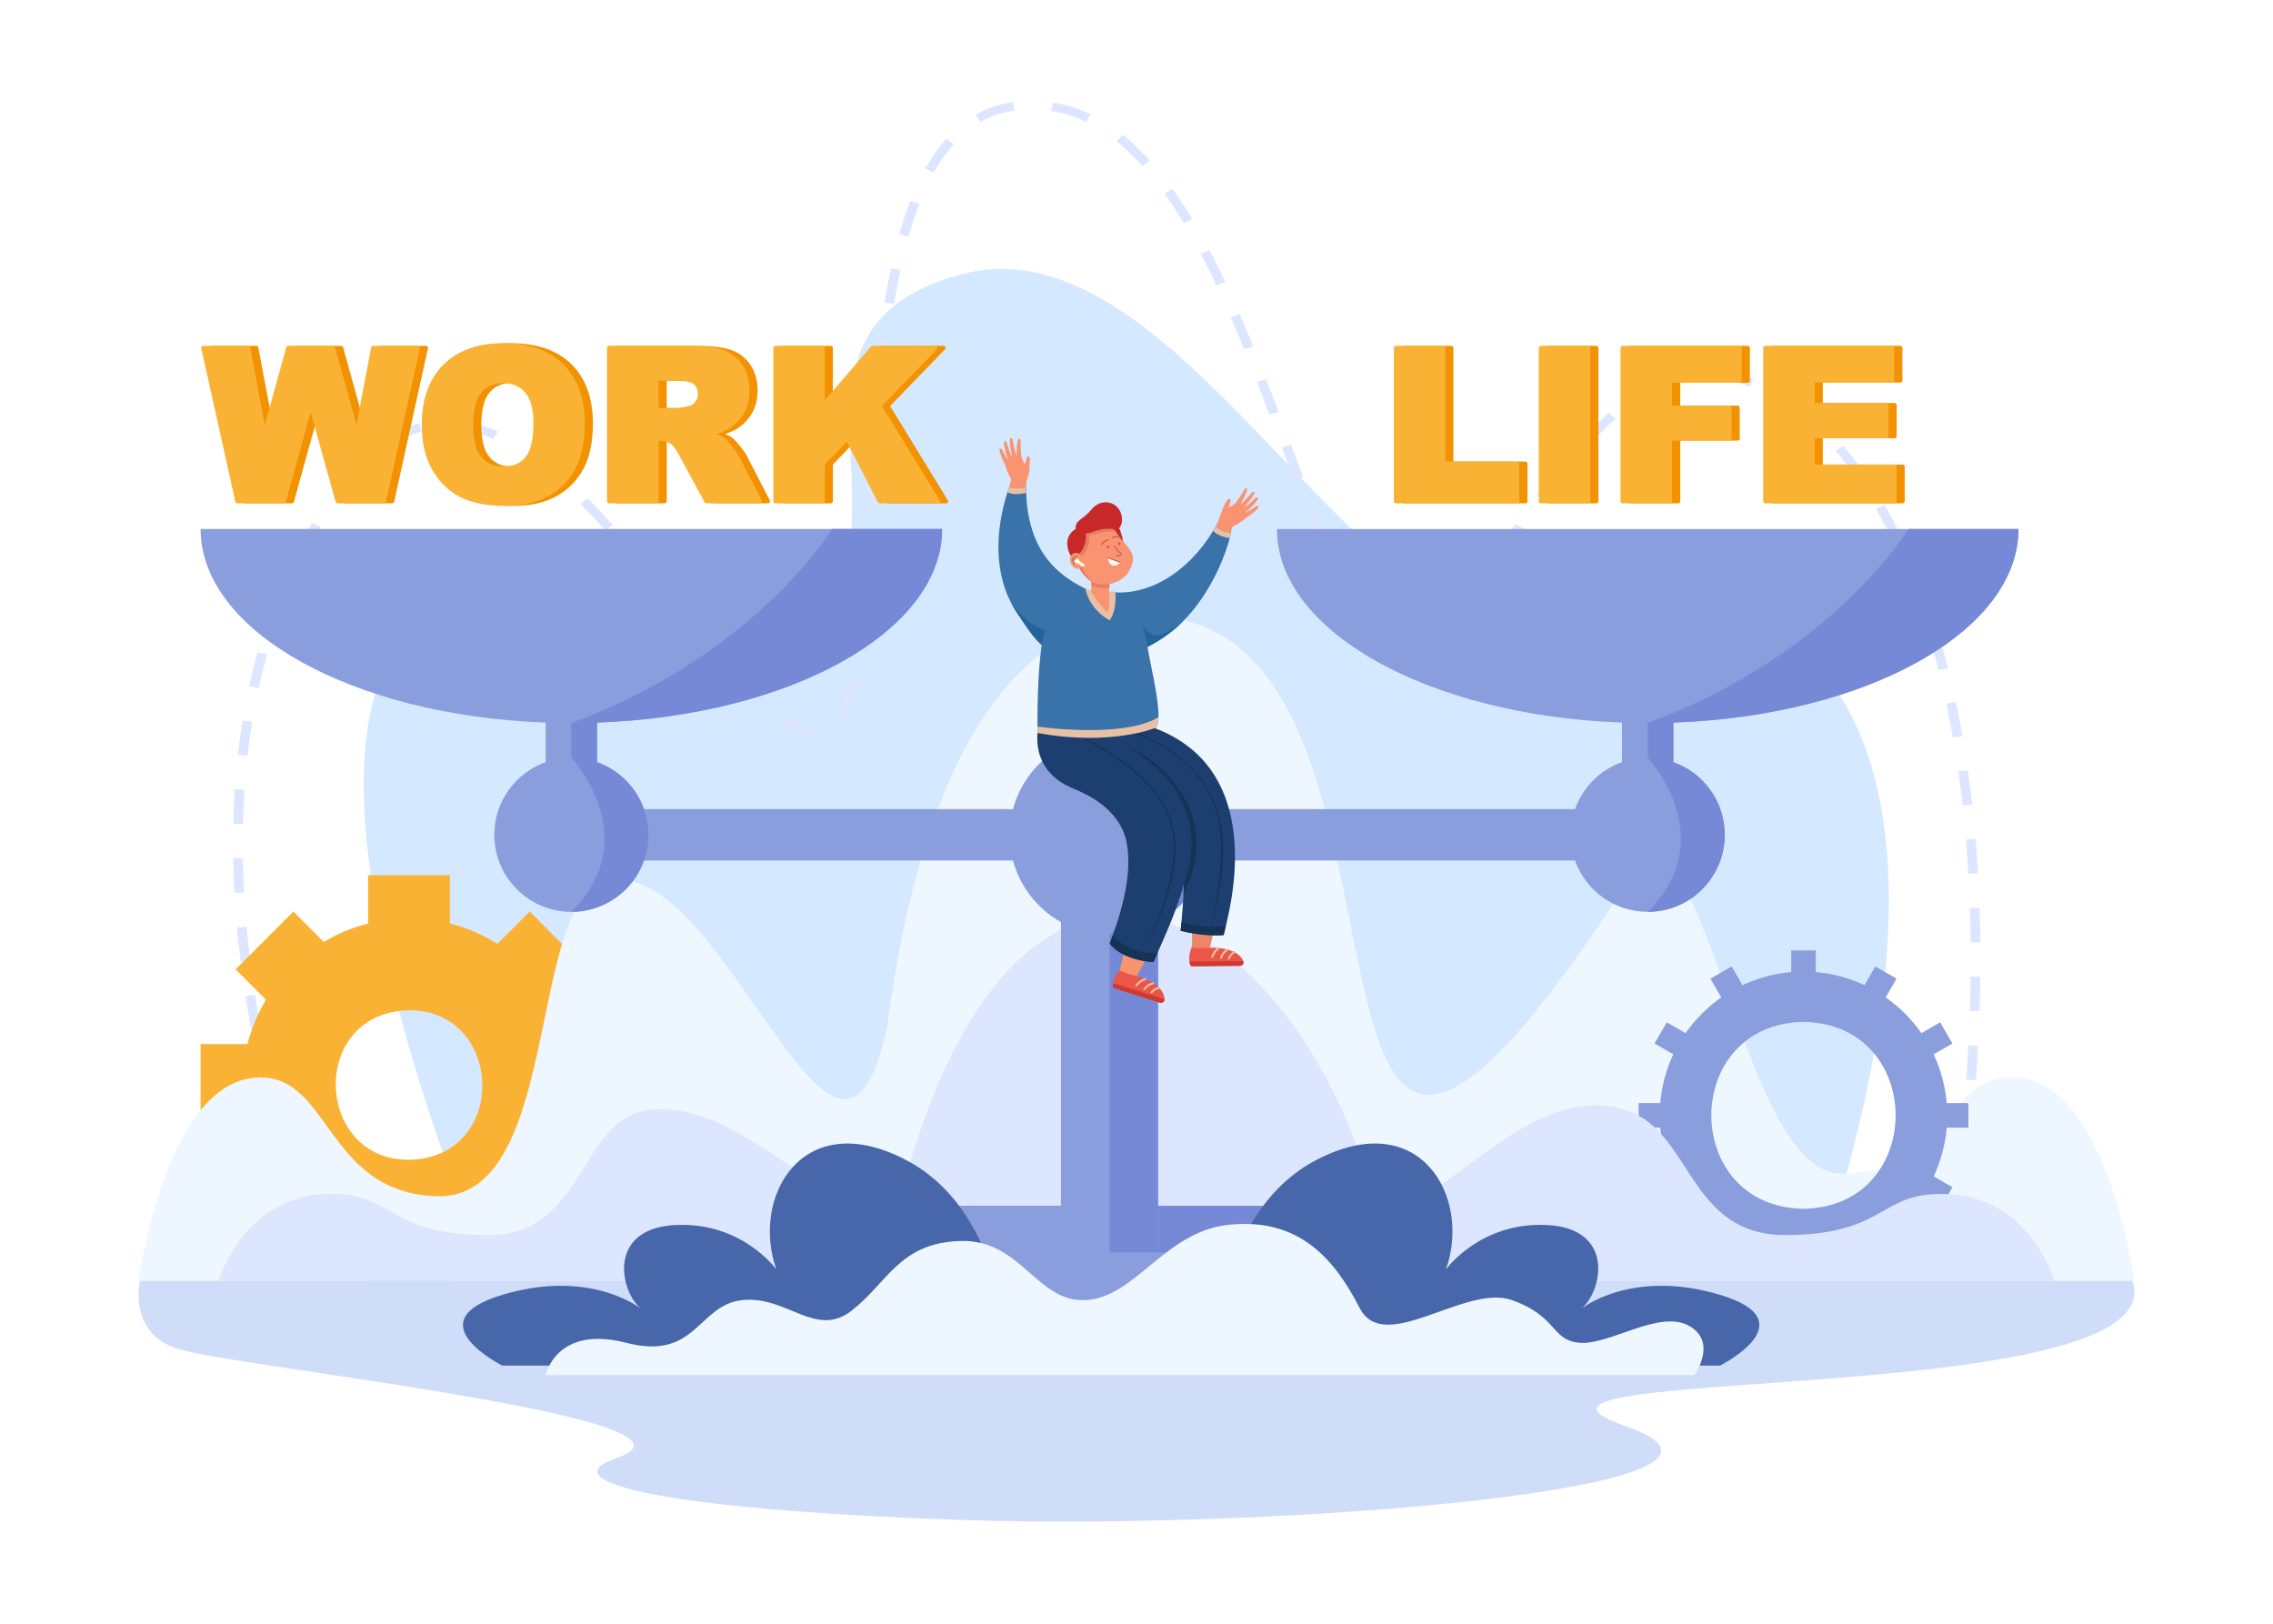 <?xml version="1.0" encoding="UTF-8"?>
<svg id="_Ñëîé_1" data-name="Ñëîé 1" xmlns="http://www.w3.org/2000/svg" viewBox="0 0 2800 2000">
  <defs>
    <style>
      .cls-1 {
        fill: #23659b;
      }

      .cls-2 {
        fill: #1d3f70;
      }

      .cls-3 {
        fill: #eef7ff;
      }

      .cls-4 {
        fill: #c92828;
      }

      .cls-5 {
        fill: #f99370;
      }

      .cls-6 {
        fill: #d4e8ff;
      }

      .cls-7 {
        fill: #dce6ff;
      }

      .cls-8 {
        fill: #ed8569;
      }

      .cls-9 {
        fill: #fff;
      }

      .cls-10 {
        fill: #e8c0a6;
      }

      .cls-11 {
        fill: #fdffde;
      }

      .cls-12 {
        fill: #7689d6;
      }

      .cls-13 {
        fill: #f9f8f3;
      }

      .cls-14 {
        fill: #8a9edd;
      }

      .cls-15 {
        fill: #c16256;
      }

      .cls-16 {
        fill: #f39200;
      }

      .cls-17 {
        fill: #cfddf9;
      }

      .cls-18 {
        fill: #4867aa;
      }

      .cls-19 {
        fill: #eb5648;
      }

      .cls-20 {
        fill: #3a72aa;
      }

      .cls-21 {
        fill: #163356;
      }

      .cls-22 {
        fill: #a523a2;
      }

      .cls-23 {
        fill: #ce3932;
      }

      .cls-24 {
        fill: #f9b233;
      }

      .cls-25 {
        fill: #e57d61;
      }
    </style>
  </defs>
  <rect id="_7" data-name="7" class="cls-9" width="2800" height="2000"/>
  <g id="_6" data-name="6">
    <path class="cls-6" d="M604.63,1573.53s-289.45-663.63-81.15-811.4c139.23-98.77,286.8,118.97,462.94,3.78,156.81-102.55-61.81-360.89,199.83-428.47,275.01-71.03,500.32,504.23,731.08,424.69,280.01-96.52,558.54,99.41,317.84,812.67l-1630.53-1.27Z"/>
    <path class="cls-7" d="M378.16,1516.64c-4.86-13.19-9.67-26.86-14.29-40.63l11.39-3c4.59,13.68,9.37,27.26,14.19,40.36l-11.3,3.27ZM2416.04,1499.6l-11.79-1.29c1.96-14.04,3.82-28.18,5.53-42.03l11.81,1.15c-1.72,13.9-3.58,28.09-5.55,42.18ZM350.75,1435.09c-4.16-13.6-8.19-27.46-11.99-41.19l11.54-2.51c3.77,13.64,7.78,27.42,11.92,40.94l-11.47,2.75ZM2426.45,1415.17l-11.83-.99c1.5-14.1,2.9-28.28,4.14-42.15l11.85.83c-1.25,13.92-2.64,28.16-4.15,42.31ZM327.9,1352.47c-3.43-13.86-6.7-27.87-9.71-41.66l11.67-2c2.99,13.69,6.24,27.62,9.65,41.4l-11.61,2.26ZM2434.02,1330.5l-11.86-.66c1.01-14.09,1.89-28.3,2.62-42.24l11.87.49c-.74,14-1.62,28.27-2.63,42.41ZM309.68,1268.95c-2.64-14.03-5.09-28.18-7.27-42.05l11.77-1.45c2.17,13.78,4.6,27.83,7.22,41.77l-11.72,1.73ZM2438.47,1245.63l-11.88-.31c.46-14.15.78-28.38.95-42.29l11.88.11c-.17,13.97-.49,28.26-.95,42.48ZM296.44,1184.68c-1.77-14.17-3.31-28.42-4.58-42.36l11.85-.85c1.26,13.83,2.79,27.98,4.55,42.05l-11.81,1.16ZM2427.59,1160.75c-.14-14.16-.44-28.38-.9-42.27l11.88-.31c.46,13.96.77,28.25.91,42.49l-11.88.09ZM288.74,1099.85c-.79-14.25-1.31-28.57-1.55-42.54l11.88-.16c.24,13.85.76,28.05,1.54,42.19l-11.87.52ZM2424.77,1076.25c-.82-14.14-1.82-28.33-2.98-42.18l11.85-.78c1.17,13.93,2.18,28.2,3,42.42l-11.87.54ZM299.18,1014.95l-11.88-.22c.33-14.29.97-28.61,1.9-42.55l11.86.62c-.92,13.81-1.55,27.99-1.88,42.15ZM2417.67,991.97c-1.59-14.14-3.39-28.26-5.34-41.98l11.79-1.32c1.97,13.81,3.78,28.02,5.38,42.26l-11.83,1.04ZM304.83,930.77l-11.83-1.05c1.61-14.24,3.58-28.47,5.85-42.3l11.76,1.51c-2.24,13.68-4.19,27.75-5.79,41.84ZM2405.67,908.18c-2.47-14.05-5.19-28.05-8.07-41.61l11.68-1.95c2.91,13.66,5.64,27.77,8.13,41.93l-11.74,1.62ZM1000.13,906.69c-16.51-2.31-28.46-8.97-45-20.47l7.51-8.16c14.5,10.05,24.96,16.08,38.76,18.16l-1.27,10.47ZM1041.36,881.64l-10.58-4.79c5.44-9.44,10.25-22.54,14.29-38.93l11.61,2.25c-4.32,17.52-9.33,31.08-15.32,41.47ZM920.25,856.02c-9.47-9.34-19.58-20.09-30.93-32.87l9.34-6.51c11.19,12.59,21.14,23.17,30.43,32.34l-8.84,7.03ZM318.55,847.39l-11.67-2.01c3.08-14.05,6.56-28.07,10.35-41.65l11.54,2.53c-3.74,13.41-7.18,27.25-10.22,41.13ZM2388,825.24c-3.52-13.91-7.32-27.69-11.28-40.98l11.49-2.69c4.01,13.41,7.84,27.33,11.39,41.37l-11.6,2.3ZM1064.68,797.79l-11.79-1.34c1.82-12.57,3.46-26.33,5-42.08l11.84.91c-1.55,15.89-3.21,29.8-5.05,42.51ZM860.21,789.23c-9.66-11.56-19.68-23.78-28.31-34.32l9.62-6.18c8.62,10.52,18.62,22.72,28.25,34.24l-9.55,6.27ZM1730.29,788.37c-9.25,0-18.34-2.45-26.99-7.28l6.34-8.91c13,7.27,25.79,7.29,39.6,1.49l5.11,9.5c-8.16,3.45-16.26,5.2-24.06,5.2ZM341.42,765.68l-11.37-3.08c4.72-13.68,9.9-27.29,15.4-40.44l11.15,3.65c-5.42,12.97-10.52,26.38-15.18,39.87ZM1793.21,755.64l-8.73-7.14c9.01-8.65,18.67-19.31,29.53-32.61l9.63,6.17c-11.14,13.64-21.09,24.62-30.43,33.58ZM1669.51,748.4c-7.69-10.51-15.31-22.89-23.3-37.85l10.74-4.5c7.76,14.53,15.13,26.51,22.53,36.62l-9.97,5.73ZM2363.59,743.74c-4.79-13.64-9.9-27.07-15.18-39.92l11.17-3.61c5.35,13,10.52,26.59,15.37,40.4l-11.35,3.13ZM803.73,720.59c-10.87-13.17-19.93-23.97-28.52-34.01l9.47-6.36c8.62,10.09,17.72,20.94,28.63,34.15l-9.59,6.22ZM1073.31,712.76l-11.86-.68c.9-12.34,1.82-26.2,2.8-42.39l11.87.57c-.99,16.22-1.91,30.13-2.81,42.5ZM374.41,686.84l-10.87-4.25c6.52-13.09,13.48-25.95,20.86-38.52l10.54,4.87c-7.27,12.37-14.11,25.02-20.53,37.9ZM1850.86,686.84l-9.93-5.79c8.45-11.38,17.17-23.43,26-35.6l10,5.69c-8.85,12.21-17.58,24.27-26.07,35.7ZM1627.08,671.27c-5.38-11.96-10.95-25.01-17.01-39.9l11.18-3.57c6.02,14.78,11.53,27.72,16.87,39.57l-11.04,3.9ZM2330.92,664.7c-6.39-13.19-13.15-25.99-20.09-38.07l10.59-4.78c7.06,12.28,13.93,25.3,20.42,38.69l-10.92,4.15ZM745.87,653.21c-10.78-11.86-20.82-22.41-30.69-32.27l8.89-6.99c9.99,9.98,20.15,20.66,31.05,32.65l-9.25,6.61ZM1078.59,627.78l-11.87-.53c.8-14.07,1.6-28.14,2.44-42.46l11.87.55c-.85,14.31-1.64,28.38-2.44,42.44ZM1902.99,615.58l-9.91-5.81c9.93-13.31,18.81-24.83,27.15-35.2l9.68,6.11c-8.26,10.27-17.06,21.69-26.92,34.9ZM418.51,612.61l-10.02-5.67c9.34-12.96,18.97-24.66,28.62-34.78l9.08,6.79c-9.31,9.77-18.63,21.09-27.68,33.66ZM1594.21,591.19c-5.45-14.15-10.8-28.31-15.31-40.29l11.27-3.33c4.51,11.97,9.84,26.1,15.28,40.22l-11.25,3.4ZM682.51,590.45c-12.15-10.48-24.09-19.73-35.5-27.51l7.25-8.34c11.77,8.03,24.07,17.55,36.54,28.31l-8.29,7.54ZM2287.76,590c-8.52-12.31-17.44-23.96-26.54-34.61l9.48-6.35c9.33,10.93,18.48,22.86,27.19,35.46l-10.13,5.5ZM479.52,550.3l-7.21-8.37c14.19-9.59,28.96-16.51,43.9-20.56l3.48,10.07c-13.59,3.68-27.1,10.03-40.17,18.86ZM1958.57,547.08l-9.23-6.63c11.15-12.18,21.71-22.67,32.29-32.05l8.41,7.44c-10.29,9.12-20.58,19.34-31.46,31.24ZM1083.7,542.94l-11.86-.63c1.03-15.3,2.05-29.2,3.12-42.49l11.85.75c-1.07,13.24-2.09,27.1-3.11,42.37ZM607.72,540.74c-14.83-6.54-29.42-10.71-43.35-12.4l1.61-10.43c15.22,1.85,31.05,6.36,47.04,13.41l-5.29,9.43ZM2230.65,523.72c-11.44-10.39-23.29-19.55-35.21-27.25l7-8.51c12.46,8.04,24.81,17.6,36.72,28.4l-8.51,7.35ZM1563.74,510.6c-5.91-15.67-10.78-28.44-15.33-40.2l11.24-3.41c4.56,11.79,9.44,24.58,15.36,40.27l-11.27,3.34ZM2025.6,488.97l-6.81-8.63c14.62-9.06,29.38-15.77,43.88-19.94l3.67,10.01c-13.38,3.85-27.08,10.09-40.74,18.55ZM2155.27,476.07c-14.72-5.5-29.62-8.9-44.28-10.12l1.1-10.48c15.88,1.31,31.96,4.98,47.8,10.9l-4.62,9.7ZM1090.61,458.3l-11.84-.93c1.48-14.77,3.09-29.04,4.79-42.41l11.81,1.18c-1.69,13.28-3.29,27.47-4.76,42.16ZM1532.59,430.35c-5.74-14.2-11.15-27.18-16.54-39.69l11.1-3.76c5.42,12.57,10.86,25.62,16.63,39.89l-11.19,3.55ZM1101.43,374.16l-11.76-1.51c2.4-14.74,5.05-28.92,7.85-42.14l11.68,1.95c-2.78,13.07-5.39,27.1-7.77,41.7ZM1498.39,351.36c-6.39-13.61-12.82-26.63-19.13-38.7l10.78-4.42c6.38,12.2,12.88,25.35,19.32,39.08l-10.97,4.04ZM1119.29,291.26l-11.53-2.55c4.15-14.7,8.72-28.55,13.58-41.16l11.24,3.41c-4.76,12.33-9.23,25.89-13.3,40.31ZM1458.15,274.87c-7.82-13.04-15.8-25.29-23.73-36.39l10.04-5.63c8.09,11.33,16.23,23.81,24.19,37.08l-10.5,4.94ZM1150.43,212.37l-10.66-4.66c7.8-14.01,16.46-26.39,25.72-36.82l9.34,6.52c-8.75,9.85-16.96,21.61-24.4,34.96ZM1407.18,204.33c-10.38-11.53-21.1-21.75-31.86-30.37l7.97-7.81c11.23,9,22.39,19.63,33.18,31.61l-9.29,6.57ZM1207.99,150.12l-6.41-8.87c14.08-7.98,29.59-13.17,46.1-15.43l1.81,10.41c-14.87,2.03-28.83,6.7-41.5,13.89ZM1337.83,150.12c-13.84-6.61-28.26-11.13-42.86-13.44l2.08-10.37c15.84,2.5,31.46,7.39,46.42,14.53l-5.64,9.27Z"/>
    <path class="cls-24" d="M760.67,1386.82v-100.73h-57.83c-4.55-17.97-11.48-35-20.43-50.74l41.32-41.32-71.23-71.23-39.77,39.77c-17.85-11.21-37.53-19.76-58.49-25.07v-59.48h-100.73v59.48c-19.47,4.93-37.83,12.65-54.65,22.71l-37.42-37.42-71.23,71.23,37.42,37.42c-10.06,16.82-17.78,35.18-22.71,54.65h-57.83v100.73h57.83c5.31,20.96,13.85,40.64,25.07,58.49l-39.77,39.77,71.23,71.23,41.32-41.33c15.74,8.95,32.77,15.88,50.74,20.43v59.48h100.73v-59.48c19.47-4.93,37.83-12.65,54.65-22.71l43.61,43.61,71.23-71.23-43.61-43.61c10.06-16.82,17.78-35.18,22.71-54.65h57.83ZM509.9,1428.29c-120.29,7.15-131.87-175.14-12.02-183.67,120.29-7.15,131.87,175.14,12.02,183.67Z"/>
    <path class="cls-3" d="M2491.36,1328.13c-98.62-14.62-82.53,117.45-223.11,117.45-128.53,0-169.65-502.93-263.17-359.17-479.42,737.04-201.03-313.44-582.3-326.79-172.4-6.04-287.28,177.79-329.65,503.27-61.41,294.24-203.82-224.42-350.38-176.2-93.15,30.65-51.96,392.37-205.48,386.78-140.48-5.12-130.01-159.96-228.63-145.35-106.18,15.74-137.9,249.49-137.9,249.49h2458.51s-31.72-233.76-137.9-249.49Z"/>
    <path class="cls-14" d="M2424.75,1388.92v-30.2h-26.69c-1.8-21.32-7.38-41.56-16.06-60.06l23.09-13.33-15.1-26.15-23.11,13.34c-11.95-17.11-26.85-32-43.96-43.96l13.34-23.11-26.15-15.1-13.33,23.09c-18.5-8.68-38.74-14.26-60.06-16.06v-26.69h-30.2v26.69c-21.32,1.8-41.56,7.38-60.06,16.06l-13.33-23.09-26.15,15.1,13.34,23.11c-17.11,11.95-32,26.85-43.96,43.96l-23.11-13.34-15.1,26.15,23.09,13.33c-8.68,18.5-14.26,38.74-16.06,60.06h-26.69v30.2h26.69c1.8,21.32,7.38,41.56,16.06,60.06l-23.09,13.33,15.1,26.15,23.11-13.34c11.95,17.11,26.85,32,43.96,43.96l-13.34,23.11,26.15,15.1,13.33-23.09c18.5,8.68,38.74,14.26,60.06,16.06v26.69h30.2v-26.69c21.32-1.8,41.56-7.38,60.06-16.06l13.33,23.09,26.15-15.1-13.34-23.11c17.11-11.95,32-26.85,43.96-43.96l23.11,13.34,15.1-26.15-23.09-13.33c8.68-18.5,14.26-38.74,16.06-60.06h26.69ZM2221.62,1488.94c-151.33-2.58-151.31-227.68,0-230.25,151.32,2.58,151.3,227.68,0,230.25Z"/>
    <path class="cls-7" d="M2404.02,1471.09c-90.73-6.24-75.92,50.15-205.25,50.15-118.24,0-114.99-126.39-194.12-153.25-145.72-49.47-265.85,200.89-322.34,75.24-107.3-333.39-420.24-500.59-564.61,0-56.49,125.65-188.61-98.55-322.34-75.24-82.32,14.35-75.88,153.25-194.12,153.25-129.33,0-114.52-56.39-205.25-50.15-97.68,6.72-126.86,106.54-126.86,106.54h2261.77s-29.18-99.82-126.86-106.54Z"/>
    <path id="_5" data-name="5" class="cls-17" d="M172.57,1577.63s-17.25,68.81,54.21,86.04c97.74,23.57,671.45,85.48,532.08,132.53-78.68,26.56,40.16,62.62,423.38,75.9,383.22,13.28,1040.79-38.75,819.66-115.74-221.13-76.99,679.82-18.59,624.94-178.73H172.57Z"/>
  </g>
  <g id="_5-2" data-name="5">
    <path class="cls-16" d="M524.81,425.98h-55.2c-1.18,0-2.19.84-2.41,2l-18.04,95.36-26.5-95.56c-.29-1.06-1.26-1.8-2.36-1.8h-55.29c-1.1,0-2.07.74-2.36,1.8l-26.43,95.66-18.02-95.47c-.22-1.16-1.23-2-2.41-2h-55.49c-.74,0-1.45.34-1.91.92-.46.58-.64,1.34-.48,2.07l42.06,189.06c.25,1.12,1.24,1.92,2.39,1.92h57.29c1.1,0,2.07-.73,2.36-1.8l30.67-110.54,30.79,110.54c.3,1.06,1.26,1.79,2.36,1.79h57.29c1.15,0,2.15-.8,2.39-1.92l41.68-189.06c.16-.73-.02-1.48-.48-2.06-.46-.58-1.17-.92-1.91-.92Z"/>
    <path class="cls-16" d="M629.66,422.75c-31.22,0-55.97,8.92-73.57,26.51-17.59,17.59-26.51,42.43-26.51,73.82,0,22.44,4.5,41.43,13.37,56.44,8.89,15.06,20.68,26.23,35.02,33.2,14.24,6.92,32.41,10.44,54.01,10.44s39.39-4.08,53.75-12.11c14.41-8.06,25.59-19.51,33.21-34.01,7.59-14.43,11.44-33.11,11.44-55.5,0-30.97-8.83-55.44-26.26-72.73-17.42-17.29-42.47-26.05-74.46-26.05ZM603.02,483.54c6.71-7.84,15.38-11.65,26.51-11.65s20.61,3.75,27.37,11.48c6.74,7.71,10.16,20.3,10.16,37.4,0,20.46-3.28,34.72-9.74,42.4-6.45,7.66-15.37,11.38-27.27,11.38s-20.42-3.81-27.09-11.65c-6.67-7.84-10.06-21.15-10.06-39.55s3.4-31.96,10.12-39.8Z"/>
    <path class="cls-16" d="M920.04,561.61c-1.47-2.93-4.23-6.92-8.47-12.19-4.26-5.3-7.47-8.7-9.81-10.38-2.13-1.56-4.96-3.08-8.55-4.59,5.47-1.66,10.06-3.6,13.69-5.79,8.14-4.92,14.64-11.43,19.3-19.36,4.68-7.95,7.05-17.51,7.05-28.39,0-12.49-3.1-23.27-9.21-32.03-6.13-8.79-14.32-14.9-24.34-18.15-9.74-3.16-23.93-4.76-42.15-4.76h-97.37c-1.35,0-2.45,1.1-2.45,2.45v189.06c0,1.35,1.1,2.45,2.45,2.45h58.68c1.35,0,2.45-1.1,2.45-2.45v-74.28h2.71c4.86,0,9.09,1.29,12.88,3.92,2.77,2,6.08,6.62,9.85,13.75l31.23,57.78c.43.79,1.26,1.29,2.16,1.29h66.01c.85,0,1.65-.45,2.09-1.18.44-.73.48-1.64.08-2.4l-28.28-54.75ZM821.3,469.05h23.21c10.02,0,16.82,1.45,20.21,4.32,3.32,2.81,4.93,6.79,4.93,12.19,0,3.6-1.04,6.7-3.17,9.47-2.1,2.72-4.72,4.36-8.08,5.04-9.26,2.08-13.24,2.52-14.94,2.52h-22.18v-33.53Z"/>
    <path class="cls-16" d="M1096.5,500.13l67.67-70c.68-.71.88-1.76.49-2.66-.38-.91-1.27-1.49-2.26-1.49h-77.7c-.72,0-1.4.31-1.86.86l-56.88,66.41v-64.82c0-1.35-1.1-2.45-2.45-2.45h-58.42c-1.35,0-2.45,1.1-2.45,2.45v189.06c0,1.35,1.1,2.45,2.45,2.45h58.42c1.35,0,2.45-1.1,2.45-2.45v-45.15l27.13-28.41,38.29,74.68c.42.82,1.26,1.33,2.18,1.33h71.94c.89,0,1.7-.48,2.14-1.25.43-.77.41-1.72-.05-2.48l-71.1-116.08Z"/>
    <path class="cls-24" d="M514.81,425.98h-55.2c-1.18,0-2.19.84-2.41,2l-18.04,95.36-26.5-95.56c-.29-1.06-1.26-1.8-2.36-1.8h-55.29c-1.1,0-2.07.74-2.36,1.8l-26.43,95.66-18.02-95.47c-.22-1.16-1.23-2-2.41-2h-55.49c-.74,0-1.45.34-1.91.92-.46.58-.64,1.34-.48,2.07l42.06,189.06c.25,1.12,1.24,1.92,2.39,1.92h57.29c1.1,0,2.07-.73,2.36-1.8l30.67-110.54,30.79,110.54c.3,1.06,1.26,1.79,2.36,1.79h57.29c1.15,0,2.15-.8,2.39-1.92l41.68-189.06c.16-.73-.02-1.48-.48-2.06-.46-.58-1.17-.92-1.91-.92Z"/>
    <path class="cls-24" d="M619.66,422.75c-31.22,0-55.97,8.92-73.57,26.51-17.59,17.59-26.51,42.43-26.51,73.82,0,22.44,4.5,41.43,13.37,56.44,8.89,15.06,20.68,26.23,35.02,33.2,14.24,6.92,32.41,10.44,54.01,10.44s39.39-4.08,53.75-12.11c14.41-8.06,25.59-19.51,33.21-34.01,7.59-14.43,11.44-33.11,11.44-55.5,0-30.97-8.83-55.44-26.26-72.73-17.42-17.29-42.47-26.05-74.46-26.05ZM593.02,483.54c6.71-7.84,15.38-11.65,26.51-11.65s20.61,3.75,27.37,11.48c6.74,7.71,10.16,20.3,10.16,37.4,0,20.46-3.28,34.72-9.74,42.4-6.45,7.66-15.37,11.38-27.27,11.38s-20.42-3.81-27.09-11.65c-6.67-7.84-10.06-21.15-10.06-39.55s3.4-31.96,10.12-39.8Z"/>
    <path class="cls-24" d="M910.04,561.61c-1.47-2.93-4.23-6.92-8.47-12.19-4.26-5.3-7.47-8.7-9.81-10.38-2.13-1.56-4.96-3.08-8.55-4.59,5.47-1.66,10.06-3.6,13.69-5.79,8.14-4.92,14.64-11.43,19.3-19.36,4.68-7.95,7.05-17.51,7.05-28.39,0-12.49-3.1-23.27-9.21-32.03-6.13-8.79-14.32-14.9-24.34-18.15-9.74-3.16-23.93-4.76-42.15-4.76h-97.37c-1.35,0-2.45,1.1-2.45,2.45v189.06c0,1.35,1.1,2.45,2.45,2.45h58.68c1.35,0,2.45-1.1,2.45-2.45v-74.28h2.71c4.86,0,9.09,1.29,12.88,3.92,2.77,2,6.08,6.62,9.85,13.75l31.23,57.78c.43.79,1.26,1.29,2.16,1.29h66.01c.85,0,1.65-.45,2.09-1.18.44-.73.48-1.64.08-2.4l-28.28-54.75ZM811.3,469.05h23.21c10.02,0,16.82,1.45,20.21,4.32,3.32,2.81,4.93,6.79,4.93,12.19,0,3.6-1.04,6.7-3.17,9.47-2.1,2.72-4.72,4.36-8.08,5.04-9.26,2.08-13.24,2.52-14.94,2.52h-22.18v-33.53Z"/>
    <path class="cls-24" d="M1086.5,500.13l67.67-70c.68-.71.88-1.76.49-2.66-.38-.91-1.27-1.49-2.26-1.49h-77.7c-.72,0-1.4.31-1.86.86l-56.88,66.41v-64.82c0-1.35-1.1-2.45-2.45-2.45h-58.42c-1.35,0-2.45,1.1-2.45,2.45v189.06c0,1.35,1.1,2.45,2.45,2.45h58.42c1.35,0,2.45-1.1,2.45-2.45v-45.15l27.13-28.41,38.29,74.68c.42.82,1.26,1.33,2.18,1.33h71.94c.89,0,1.7-.48,2.14-1.25.43-.77.41-1.72-.05-2.48l-71.1-116.08Z"/>
  </g>
  <g id="_4" data-name="4">
    <path class="cls-16" d="M1879.1,568.48h-88.73v-140.05c0-1.35-1.1-2.45-2.45-2.45h-58.42c-1.35,0-2.45,1.1-2.45,2.45v189.06c0,1.35,1.1,2.45,2.45,2.45h149.6c1.35,0,2.45-1.1,2.45-2.45v-46.56c0-1.35-1.1-2.45-2.45-2.45Z"/>
    <path class="cls-16" d="M1907.98,425.98h58.55c1.35,0,2.45,1.1,2.45,2.45v189.06c0,1.35-1.1,2.45-2.45,2.45h-58.55c-1.35,0-2.45-1.1-2.45-2.45v-189.06c0-1.35,1.1-2.45,2.45-2.45Z"/>
    <path class="cls-16" d="M2153.15,425.98h-144.44c-1.35,0-2.45,1.1-2.45,2.45v189.06c0,1.35,1.1,2.45,2.45,2.45h58.68c1.35,0,2.45-1.1,2.45-2.45v-74.8h70.8c1.35,0,2.45-1.1,2.45-2.45v-38.17c0-1.35-1.1-2.45-2.45-2.45h-70.8v-28.11h83.31c1.35,0,2.45-1.1,2.45-2.45v-40.62c0-1.35-1.1-2.45-2.45-2.45Z"/>
    <path class="cls-16" d="M2343.88,572.22h-98.4v-32.37h88.47c1.35,0,2.45-1.1,2.45-2.45v-38.56c0-1.35-1.1-2.45-2.45-2.45h-88.47v-25.15h95.56c1.35,0,2.45-1.1,2.45-2.45v-40.37c0-1.35-1.1-2.45-2.45-2.45h-156.56c-1.35,0-2.45,1.1-2.45,2.45v189.06c0,1.35,1.1,2.45,2.45,2.45h159.4c1.35,0,2.45-1.1,2.45-2.45v-42.82c0-1.35-1.1-2.45-2.45-2.45Z"/>
    <path class="cls-24" d="M1869.1,568.48h-88.73v-140.05c0-1.35-1.1-2.45-2.45-2.45h-58.42c-1.35,0-2.45,1.1-2.45,2.45v189.06c0,1.35,1.1,2.45,2.45,2.45h149.6c1.35,0,2.45-1.1,2.45-2.45v-46.56c0-1.35-1.1-2.45-2.45-2.45Z"/>
    <path class="cls-24" d="M1897.98,425.98h58.55c1.35,0,2.45,1.1,2.45,2.45v189.06c0,1.35-1.1,2.45-2.45,2.45h-58.55c-1.35,0-2.45-1.1-2.45-2.45v-189.06c0-1.35,1.1-2.45,2.45-2.45Z"/>
    <path class="cls-24" d="M2143.15,425.98h-144.44c-1.35,0-2.45,1.1-2.45,2.45v189.06c0,1.35,1.1,2.45,2.45,2.45h58.68c1.35,0,2.45-1.1,2.45-2.45v-74.8h70.8c1.35,0,2.45-1.1,2.45-2.45v-38.17c0-1.35-1.1-2.45-2.45-2.45h-70.8v-28.11h83.31c1.35,0,2.45-1.1,2.45-2.45v-40.62c0-1.35-1.1-2.45-2.45-2.45Z"/>
    <path class="cls-24" d="M2333.88,572.22h-98.4v-32.37h88.47c1.35,0,2.45-1.1,2.45-2.45v-38.56c0-1.35-1.1-2.45-2.45-2.45h-88.47v-25.15h95.56c1.35,0,2.45-1.1,2.45-2.45v-40.37c0-1.35-1.1-2.45-2.45-2.45h-156.56c-1.35,0-2.45,1.1-2.45,2.45v189.06c0,1.35,1.1,2.45,2.45,2.45h159.4c1.35,0,2.45-1.1,2.45-2.45v-42.82c0-1.35-1.1-2.45-2.45-2.45Z"/>
  </g>
  <g id="_3" data-name="3">
    <path class="cls-12" d="M914.53,1682.03h904.5c0-54.36-22.04-103.56-57.65-139.19-35.62-35.61-84.83-57.65-139.18-57.65h-510.83c-108.71,0-196.84,88.13-196.84,196.84Z"/>
    <path class="cls-14" d="M2486.46,651.58h-913.48c0,126.45,187.62,229.95,425.11,238.44v48.74c-26.96,9.53-48.32,30.9-57.85,57.86h-454.56c-13.96-52.61-61.9-91.39-118.9-91.39s-104.95,38.78-118.91,91.39h-454.54c-9.53-26.96-30.9-48.33-57.86-57.86v-48.75c237.49-8.5,425.1-112,425.1-238.44H247.1c0,126.44,187.61,229.94,425.1,238.44v48.75c-36.86,13.03-63.27,48.17-63.27,89.49,0,52.41,42.49,94.9,94.9,94.9,41.32,0,76.46-26.41,89.49-63.27h454.55c8.65,32.59,30.33,59.88,59.14,75.91v349.38h-195.66c-108.71,0-196.84,88.13-196.84,196.84h861.58c-9.51-31.3-26.62-59.28-49.15-81.83-35.62-35.61-84.83-57.65-139.18-57.65h-161.25v-406.74c28.82-16.03,50.5-43.31,59.15-75.91h454.56c13.03,36.86,48.17,63.27,89.49,63.27,52.42,0,94.9-42.49,94.9-94.91,0-41.32-26.41-76.47-63.27-89.49v-48.74c237.5-8.49,425.11-111.99,425.11-238.44Z"/>
    <path class="cls-12" d="M2061.35,985.76c14.04,36.75,17.82,87.95-31.63,137.4,52.42,0,94.9-42.49,94.9-94.91,0-41.32-26.41-76.47-63.27-89.49v-48.75c237.5-8.49,425.11-111.99,425.11-238.44h-135.46s-85.4,140.76-289.65,226.54c-10.24,4.3-20.79,8.47-31.63,12.47v42.77s19.58,20.88,31.63,52.4Z"/>
    <path class="cls-12" d="M735.46,985.76c14.04,36.75,17.82,87.95-31.63,137.4,52.42,0,94.9-42.49,94.9-94.91,0-41.32-26.41-76.47-63.27-89.49v-48.75c237.5-8.49,425.11-111.99,425.11-238.44h-135.46s-85.4,140.76-289.65,226.54c-10.24,4.3-20.79,8.47-31.63,12.47v42.77s19.58,20.88,31.63,52.4Z"/>
    <path class="cls-12" d="M1366.78,1151.28v391.27h59.75v-406.74c37.74-20.99,63.27-61.28,63.27-107.55,0-67.94-55.08-123.02-123.02-123.02,0,0,51.28,52.76,53.79,123.02,1.37,37.78-11.38,80.61-53.79,123.03Z"/>
  </g>
  <g id="_2" data-name="2">
    <path class="cls-8" d="M1489.49,1169.42c-3.92,12.15,4.23,5.8-14.02,7.5-3.82.36-11.89.34-8.12-7.65,2.97-9.13-.6-34.1,1.2-43.51,8.17-42.07,40.93-18.22,20.94,43.66Z"/>
    <path class="cls-2" d="M1510.18,1139.93c-1.61,7.12-2.78,11.38-2.87,11.81,0,0-23.17,2.4-52.93-5.3,3.78-39.72,11.44-113.47-15.45-140.86-6.38-5.24-22.44-19.13-34.55-27.99-30.66-18.88-77.28-35.73-87.4-67.42,18.08-5.45,55.9-16.84,74.16-22.34,141.14,29.84,141.98,159.61,119.04,252.1Z"/>
    <path class="cls-21" d="M1457.96,1100.15c1.85-65.99-2.8-88.6-53.59-122.56l-19.43-60.17c65.77,27.8,116.46,103.15,73.02,182.73Z"/>
    <path class="cls-5" d="M1400.23,1201.94c-6.62,10.22,1.27,13.29-12.76,7.6-9.17-4.49-12.23-5.66-8.43-14.04,3.15-10.09,7-29.62,9.41-39.89,6.38-31.37,47.56-8.91,11.77,46.33Z"/>
    <path class="cls-2" d="M1458.24,1089.54c-10.48,37.46-24.83,66.32-37.27,95.54,0,0-37.35-1.38-54-22.86,10.94-28.79,30.69-84.91,19.78-129.36-4.51-16.35-17.87-42.63-64.14-61.37-57.64-23.35-43.24-76.38-43.24-76.38,24.78-38.19,59.52,1.08,70.47,5.17,91.86,38.11,139.46,103.18,108.4,189.27Z"/>
    <path class="cls-21" d="M1408.45,1173.96c66.4-145.58,45.21-196.79-70.42-262.26-.95-.47-.12-2.14.87-1.51,113.64,63.48,141.45,120.87,69.55,263.77Z"/>
    <path class="cls-21" d="M1492.03,1142.39c19.25-98.7,34.28-192.04-104.64-243.61-1.03-.29-.51-2.07.58-1.64,136.48,50.3,129.36,147.1,104.06,245.25Z"/>
    <path class="cls-21" d="M1425.64,1174.29c-1.66,3.76-3.22,7.36-4.67,10.79,0,0-37.35-1.38-54-22.86,0,0,1.59-3.82,3.95-10.31,0,0,18.37,23.93,54.73,22.38Z"/>
    <path class="cls-21" d="M1510.18,1139.93c-1.61,7.12-2.78,11.38-2.87,11.81,0,0-23.17,2.4-52.93-5.3.27-2.75.65-6.34,1.06-10.58h0s29.32,9.32,54.73,4.06Z"/>
    <path class="cls-19" d="M1465.18,1184.41c.17,2.72,1.55,5.82,4.71,5.72,0,0,57.68-.52,57.68-.52,2.98-.02,5.07-3.03,3.98-5.8-2.3-6.27-11.89-17.01-41.42-16.43-3.93.08-9,1.4-21.93-.24,0,0-4.37,7-3.02,17.26Z"/>
    <path class="cls-10" d="M1513.75,1181.94c-.15,0-.31-.03-.46-.09-.63-.25-.94-.96-.69-1.59,2.57-6.5,7.47-8.54,7.67-8.63.63-.25,1.34.05,1.59.68.25.62-.05,1.34-.67,1.59h0c-.17.07-4.15,1.78-6.32,7.26-.19.48-.64.77-1.13.77Z"/>
    <path class="cls-10" d="M1504.22,1180.87c-.12,0-.24-.02-.36-.05-.65-.19-1.02-.88-.82-1.52,2.2-7.31,8.39-10.66,8.65-10.8.6-.32,1.34-.09,1.66.5.32.6.09,1.34-.5,1.66-.06.03-5.56,3.04-7.45,9.35-.16.53-.64.87-1.16.87Z"/>
    <path class="cls-10" d="M1493.37,1179.64c-.13,0-.27-.02-.4-.06-.64-.22-.98-.91-.77-1.55,2.5-7.4,8.24-11.33,8.49-11.49.56-.38,1.32-.23,1.7.33.38.56.23,1.32-.33,1.7-.05.04-5.31,3.66-7.54,10.25-.17.51-.64.83-1.15.83Z"/>
    <path class="cls-23" d="M1531.56,1183.81l-66.37.6c.26,2.02.84,3.98,1.87,5.75l60.52-.54c2.94-.03,5.02-2.94,4.02-5.7-.01-.03-.02-.07-.04-.1Z"/>
    <path class="cls-19" d="M1371.16,1210.82c-.68,2.64-.32,6.01,2.71,6.9,0,0,55.02,17.33,55.02,17.33,2.84.9,5.75-1.31,5.58-4.28-.25-6.67-4.32-19.77-34.4-28.47-3.78-1.09-8.91-1.41-20.71-6.96,0,0-6.32,5.31-8.2,15.49Z"/>
    <path class="cls-10" d="M1418.11,1223.48c-.15-.05-.29-.12-.41-.22-.52-.43-.59-1.2-.16-1.72,4.46-5.39,9.74-5.82,9.96-5.83.68-.04,1.26.46,1.31,1.13.05.67-.46,1.26-1.13,1.31h0c-.18.01-4.5.41-8.25,4.95-.33.4-.85.53-1.31.39Z"/>
    <path class="cls-10" d="M1409.37,1219.52c-.11-.04-.22-.09-.33-.16-.56-.39-.69-1.15-.31-1.7,4.35-6.28,11.27-7.55,11.56-7.6.67-.12,1.3.33,1.42.99.12.66-.32,1.3-.99,1.42-.06,0-6.23,1.17-9.97,6.59-.31.45-.88.63-1.38.47Z"/>
    <path class="cls-10" d="M1399.44,1214.99c-.13-.04-.25-.1-.36-.19-.54-.4-.65-1.17-.25-1.71,4.66-6.26,11.34-8.23,11.62-8.31.65-.19,1.33.19,1.51.84.19.65-.19,1.33-.84,1.52-.06.02-6.18,1.84-10.33,7.42-.32.43-.87.59-1.35.44Z"/>
    <path class="cls-23" d="M1434.47,1230.76l-63.31-19.94c-.37,2-.43,4.05,0,6.04l57.72,18.18c2.8.88,5.68-1.24,5.58-4.18,0-.03,0-.07,0-.1Z"/>
    <path class="cls-5" d="M1302.74,780.16c-66.43-49.87-79.03-116.16-55.99-193.2,3.38-10.78,19.8-6.77,17.87,4.33-6.48,62.36,17.69,112.96,77.31,141.54-.02-.01-8.07,65.57-39.18,47.34Z"/>
    <path class="cls-5" d="M1267.09,561.85c-3.29-.34-2.83,7.48-4.78,9.78-2.77-4.53-4.26-9.89-4.29-9.9-.58-6.55-.8-13.12-.72-19.7-4.96-8.68-4.76,16.48-5.19,18.95-.03,0-.06.01-.1.02-2.02-6.58-3.69-13.29-4.77-20.09-7.06-7.78-.74,19.54-.41,22.13-.01,0-.03.02-.04.03-2.95-5.87-5.18-12.1-6.72-18.49-7.81-7.21.76,20.05,1.93,22.42-.02.02-.04.04-.05.06-2.99-4.27-5.43-8.93-7.61-13.67-8.24-5.67,2.53,16.85,3.83,18.91.19,1.87,3.8,12.72,7.61,18.01,2.25,3.12,17.12,4.37,18.85,1,3.32-6.49,3.79-13.64,3.56-15.37-.52-4,2.29-11.96-1.08-14.07Z"/>
    <path class="cls-20" d="M1343.87,728.32c-4.15,42.77-35.13,69.37-45.76,74.33-.45.2-.85.38-1.23.51-19.22-8.17-31.12-29.53-42.48-45.97-2.95-4.21-5.58-8.51-7.91-12.89l-.02-.03c-25.77-48.03-17.15-104.77-3.23-144.5,8.36,3.71,20.62.56,20.62.56.89,81.6,41.76,110.74,80.02,127.99Z"/>
    <path class="cls-10" d="M1241.1,606.44c9.59,4.42,22.49.75,22.9.63-.08-2.2-.13-4.45-.14-6.74,0,0-12.26,3.15-20.63-.57,0,0-.86,2.42-2.12,6.67Z"/>
    <path class="cls-5" d="M1373.49,785.93c82.47-9.98,126.52-61.08,145.1-139.32,2.47-11.02-13.76-15.76-17.64-5.19-25.93,56.58-62.29,94.51-128.16,89.36.02,0,.08-.01.1-.02-36.08.56-35.46,55.4.6,55.16Z"/>
    <path class="cls-5" d="M1514.89,614.37c3.02,1.35-1.29,7.9-.74,10.86,4.66-2.53,8.63-6.44,8.67-6.43,3.77-5.38,7.25-10.96,10.47-16.7,8.63-5.04-4.12,16.65-4.98,19,.03.02.05.04.08.06,5.04-4.69,9.84-9.67,14.18-15.01,10.01-3.21-9.13,17.29-10.71,19.37,0,.01.02.03.02.04,5.49-3.61,10.54-7.89,15.07-12.65,10.37-2.34-10.69,16.98-12.88,18.45,0,.03.01.05.02.08,4.72-2.21,9.16-5.02,13.43-8.03,9.97-.79-10.62,13.33-12.77,14.46-1.1,1.52-7.3,6.47-16.68,10.93-3.48,1.65-17.76-3.65-17.11-7.37.61-3.49,5.02-13.72,5.72-15.31.87-3.34,4.25-11.6,8.22-11.74Z"/>
    <path class="cls-20" d="M1516.23,655.84c-3.87,22.57-23.66,74.67-60,110.55-.35.36-.74.74-1.17,1.13-1.65,1.61-3.34,3.18-5.06,4.71-21.79,19.37-45.24,28.6-45.24,28.6l-3.72-6.91-35.06-64.99c47.71,6.56,97.33-23.69,128.47-75.19h0c1.16-1.86,2.28-3.7,3.33-5.5,0,0,5.9,7.44,18.45,7.59Z"/>
    <path class="cls-10" d="M1494.45,653.74h0c6.5,7.76,20.27,8.94,20.27,8.94,1.06-4.33,1.52-6.84,1.52-6.84-12.55-.14-18.45-7.59-18.45-7.59-1.05,1.81-2.16,3.64-3.33,5.49Z"/>
    <path class="cls-5" d="M1365.96,728.92c1.69-11.86.29-29.13-1.17-36.2-2.61-14.02-24.89-9.23-21.59,4.57.73-.43,2.32,24.89.55,31.86-20.94,5.65,40.96,27.82,22.21-.22Z"/>
    <path class="cls-25" d="M1343.02,696.13c.02.16.04.33.06.49.03.23.07.45.12.67.52-.33,1.58,13.65,1.32,23.76,9.4,4.58,20.06,2.97,22.01,2.63.72-10.68-.59-23.98-1.32-28.96-.23-1.17-.39-1.86-.42-2-.07-.32-.15-.63-.24-.93-.97-3.2-3.31-5.68-6.23-6.92h0c-2.02-.86-4.31-1.12-6.62-.63-2.28.49-4.25,1.65-5.74,3.24-.07.06-.13.13-.19.19-2,2.25-3.08,5.3-2.75,8.47Z"/>
    <path class="cls-4" d="M1383.7,667.78s-1.99-13.08-7.3-21.56l-7,4.68,14.3,16.88Z"/>
    <path class="cls-1" d="M1455.06,767.52c-1.65,1.61-3.34,3.18-5.06,4.71-21.79,19.37-45.24,28.6-45.24,28.6l-3.72-6.91,5.14-26.08s9.57,16.35,18.94,14.9c8.79-1.35,23.52-9.43,29.95-15.22Z"/>
    <path class="cls-1" d="M1298.11,802.65c-.45.2-.85.38-1.23.51-19.22-8.17-31.12-29.53-42.48-45.97-2.95-4.21-5.58-8.51-7.91-12.89.7.87,23.41,29,40.9,31.27l10.72,27.08Z"/>
    <path class="cls-5" d="M1389.08,706.1c-7.69,10.25-21.1,14.67-32.41,13.78-3.52-.22-6.95-.99-10.1-2.41h0c-1.07-.48-2.09-1.02-3.07-1.64h-.01c-47.5-36.49.05-113.07,34.07-56.39,11.04,15.76,27.52,22.79,11.53,46.66Z"/>
    <path class="cls-13" d="M1380.11,692.55l-15.53-5.47s.19,8.04,6.23,9.41c5.77,1.32,9.3-3.94,9.3-3.94Z"/>
    <path class="cls-15" d="M1366.46,674.37c.31-.88-.15-1.85-1.04-2.16-.88-.31-1.85.16-2.16,1.04-.31.88.15,1.85,1.04,2.16.88.31,1.85-.16,2.16-1.04Z"/>
    <path class="cls-15" d="M1380.26,670.12c.31-.88-.15-1.85-1.04-2.16-.88-.31-1.85.16-2.16,1.04-.31.88.15,1.85,1.04,2.16.88.31,1.85-.16,2.16-1.04Z"/>
    <path class="cls-15" d="M1380.27,693.17c-.12.03-.25.03-.37-.02l-15.53-5.47c-.33-.12-.51-.48-.39-.82.12-.33.49-.51.82-.39l15.53,5.47c.33.12.51.48.39.82-.07.21-.25.36-.44.41Z"/>
    <path class="cls-15" d="M1377.83,685.22c-.97.25-1.98.33-2.86.17-.35-.06-.58-.4-.52-.74.06-.35.4-.58.74-.52,2.22.4,5.09-1.07,5.38-2.09.1-.36-.4-.63-.84-.8-3.86-1.47-7.19-7.95-7.33-8.22-.16-.32-.03-.7.28-.86.33-.17.7-.03.86.28.03.06,3.24,6.32,6.64,7.61,1.85.7,1.75,1.87,1.62,2.34-.34,1.22-2.08,2.35-3.97,2.84Z"/>
    <path class="cls-25" d="M1375.04,655.54c-9.74-3.57-25.66,3.01-33.77,4.04,0,0,3.59,13.62-9.07,25.37.53,12.9-.82,18.74,14.36,32.52h0c-1.07-.48-2.09-1.02-3.07-1.64h-.01c-45.69-34.74-2.44-110.35,31.57-60.29Z"/>
    <path class="cls-4" d="M1378.21,627.01c-6.61-9.59-22.85-13.11-34.51,1.42-8.98,11.19-20.11,12.61-18.49,22.9-19.4,12.16-6.08,33.53-6.08,33.53l10.19-2.62c10.54-11.16,8.29-25.18,8.29-25.18h0c2.66-.23,5.42-.71,7.79-1.67,7.36-2.97,18.51-5.43,27.53-3.42,9.02,2.01,12.68-14.23,5.29-24.95Z"/>
    <path class="cls-5" d="M1318.77,693.4c1.83,5.17,6.7,8.16,10.86,6.68,4.16-1.48,6.05-6.86,4.21-12.03-1.83-5.17-6.7-8.16-10.86-6.68-4.16,1.48-6.05,6.86-4.21,12.03Z"/>
    <path class="cls-15" d="M1327.99,684.99c-.17-.04-4.3-1.03-6.24,1.31-.49.59-.77,1.35-.87,2.24,0,0,0,0,0,0,0,.08-.03.16-.03.24,0,0,0,0,0,0,0,0,0,0,0,0-.1,1.64.43,3.75,1.6,6.31.13.28.45.43.74.35.04,0,.07-.02.11-.04.32-.15.46-.53.32-.85-.95-2.07-1.44-3.8-1.48-5.14,3.75.16,6.13,4.01,6.16,4.06.15.25.44.36.71.29.06-.01.11-.04.17-.07.31-.18.4-.57.22-.88-.12-.19-2.73-4.5-7.13-4.72.1-.38.25-.72.47-.99,1.42-1.72,4.91-.89,4.94-.88.35.08.69-.13.78-.47.08-.34-.13-.69-.47-.77Z"/>
    <path class="cls-11" d="M1335.26,694.75l-5.69-3.78c-.02-.26-.07-.51-.16-.77-.56-1.49-2.22-2.24-3.71-1.68-1.49.56-2.25,2.22-1.69,3.7.54,1.45,2.13,2.19,3.58,1.72l5.69,3.78c.44.29.96.36,1.43.24.41-.11.79-.36,1.04-.74.54-.82.32-1.93-.5-2.47Z"/>
    <path class="cls-20" d="M1423.32,896.46s-55.18,22.95-145.21,6.28c0,0-.05-2.4-.07-6.56-.12-17.77.04-67.75,5.2-101.77,0,0,5.29-28.76,11.84-42.39,19.89-41.37,48.78-23.71,48.78-23.71,5.65,15.02,21.36,28.08,21.36,28.08,4.38-14.67.9-26.75.75-27.46,22.84,7.7,42.06,27.43,47.58,67.11,2.59,18.58,14.16,64.07,13.58,87.26-.16,6.51-1.28,11.26-3.82,13.17Z"/>
    <path class="cls-10" d="M1373.93,729.13s2.45,22.57-7.03,34.78c0,0-23.74-10.92-30.07-39.12,0,0,3.38.36,7.03,3.51,0,0,9.91,17.13,20.48,25.89,0,0,3.62-9.15,1.63-25.28,0,0,4.26-1.29,7.96.21Z"/>
    <path class="cls-22" d="M1258.93,748.4c.18.27.36.53.56.8-.18-.29-.37-.56-.56-.8Z"/>
    <path class="cls-15" d="M1356.88,671.65c.29,0,.57-.14.72-.41,2.65-4.64,7.39-5.52,7.44-5.53.44-.08.73-.49.66-.93-.08-.44-.49-.73-.93-.66-.22.04-5.52.99-8.57,6.32-.22.39-.09.88.3,1.1.12.07.25.1.38.11Z"/>
    <path class="cls-15" d="M1370.07,663.35c.14,0,.29-.03.42-.11,4.34-2.48,7.11-.66,7.14-.64.37.25.87.16,1.12-.21.25-.37.16-.87-.21-1.12-.15-.1-3.63-2.4-8.84.57-.39.22-.52.71-.3,1.1.14.25.41.4.68.41Z"/>
    <path class="cls-10" d="M1423.32,896.46s-55.18,22.95-145.21,6.28c0,0-.05-2.4-.07-6.56l1.32-1.07s104.56,14.92,147.77-11.81c-.16,6.51-1.28,11.26-3.82,13.17Z"/>
  </g>
  <g id="_1" data-name="1">
    <path class="cls-18" d="M1241.82,1682.03s1.39-187.22-126.31-253.54c-127.7-66.32-190.65,46.41-159.18,135.03,0,0-42.34-59.04-124.94-54.62-82.6,4.42-68.54,79.99-42.18,102.83,0,0-61.51-49.5-170.47-16.84-108.96,32.66,0,87.14,0,87.14h623.08Z"/>
    <path class="cls-18" d="M1495.74,1682.03s-1.39-187.22,126.31-253.54,190.65,46.41,159.18,135.03c0,0,42.34-59.04,124.94-54.62s68.54,79.99,42.18,102.83c0,0,61.51-49.5,170.47-16.84,108.96,32.66,0,87.14,0,87.14h-623.08Z"/>
    <path class="cls-3" d="M672.2,1693.74s12.7-62.11,99.4-39.75c86.7,22.36,87.86-46.89,142.93-52.63,55.07-5.74,90.22,47.67,134.74,12.89,44.52-34.78,58.58-83.22,133.56-85.7,74.98-2.48,93.98,76.08,154.78,72.82,60.8-3.26,97.29-83.96,174.9-92.66,88.59-9.94,131.94,43.38,162.4,102.41,30.46,59.03,130.05-30.09,187.46-9.75,57.41,20.34,48.04,50.15,84.36,52.63,36.32,2.48,97.24-40.99,133.56-21.12,36.32,19.87,7.03,60.87,7.03,60.87H672.2Z"/>
  </g>
</svg>